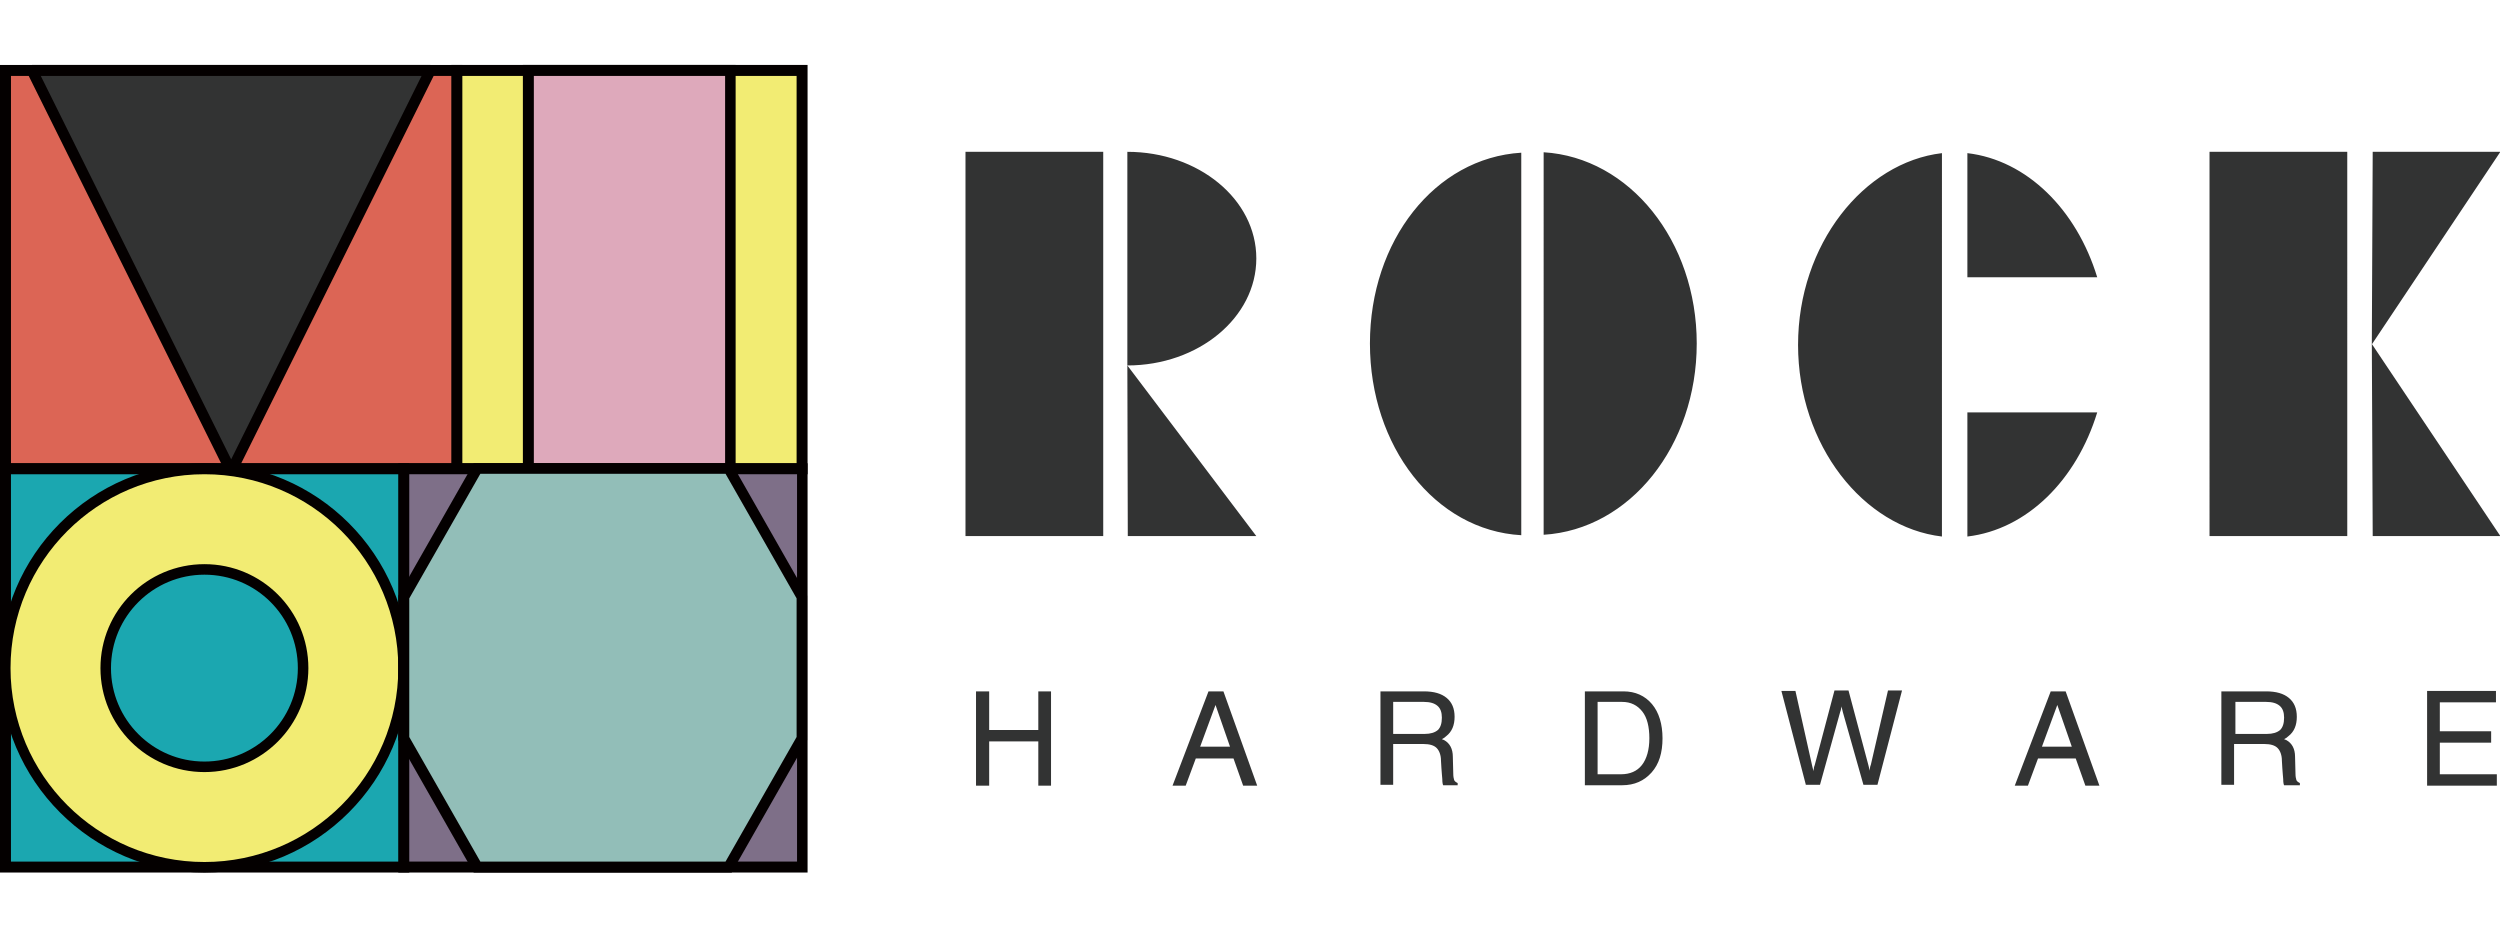 <svg class="icon" viewBox="0 0 3170 1024" xmlns="http://www.w3.org/2000/svg" width="160" height="60"><path d="M1238.144 794.281h16.13v48.948h62.297V794.28h16.13v119.59h-16.13v-56.18h-62.296v56.179h-16.687V794.28zm294.24 0h18.912l42.829 119.588h-17.8l-12.236-34.486h-47.835l-12.793 34.486h-16.686l45.61-119.588zm-10.568 70.084h37.823l-18.355-52.84-19.468 52.84zm228.607-70.084h55.065c12.793 0 22.25 2.781 28.924 8.344 6.674 5.562 10.012 13.349 10.012 23.917s-3.338 18.912-10.568 24.474c-1.67 1.668-3.338 2.78-5.563 3.893l2.781 1.113c7.231 3.893 11.125 11.124 11.125 21.136l.556 21.693c0 3.337.556 6.118 1.112 7.787.557 1.668 2.225 2.78 4.45 3.893v2.781h-18.355c-.556-1.112-1.112-3.337-1.112-7.787-.557-3.893-.557-8.9-1.113-13.905l-.556-9.456c0-7.23-2.225-12.793-5.562-16.13-3.338-3.338-8.9-5.006-16.687-5.006h-38.379v51.728h-16.13V794.281zm16.13 53.954h40.048c7.23 0 12.793-1.669 16.686-5.006 3.338-3.338 5.006-8.344 5.006-15.574 0-6.675-1.668-11.681-5.562-15.018-3.893-3.338-9.456-5.006-17.243-5.006h-38.935v40.604zm243.068-53.954h48.947c15.018 0 27.255 5.563 36.154 16.13 8.9 10.569 13.35 25.587 13.35 43.386 0 18.355-4.45 32.817-13.906 43.385-9.456 10.568-21.692 16.13-37.266 16.13h-47.28v-119.03zm16.13 105.126h29.48c11.68 0 20.58-3.894 26.698-11.68 6.119-7.788 9.456-19.468 9.456-33.93s-2.781-26.142-8.9-33.93c-6.118-7.787-14.461-12.236-25.585-12.236h-31.149v91.776zm264.204 13.905-31.148-119.587h17.8l21.136 94.557c.556 1.67.556 3.338 1.112 4.45 0 1.669.556 2.225.556 2.781 0-.556 0-1.668.556-3.337 0-1.669.557-2.781 1.113-4.45l25.03-94.557h17.799l25.03 94.001c.556 1.669.556 2.781 1.112 4.45 0 1.668.556 2.78.556 3.337 0-.556 0-1.669.556-3.337 0-1.669.557-2.781 1.113-4.45l21.692-94.001h17.8l-31.149 119.587h-17.799l-26.142-92.332c-.556-1.669-.556-3.338-1.113-4.45-.556-1.669-.556-2.781-.556-3.337 0 .556 0 1.668-.556 3.337 0 1.669-.556 2.781-1.112 4.45l-25.587 92.332h-17.799zm310.37-119.03h18.912l42.83 119.587h-17.8l-12.237-34.486h-47.834l-12.794 34.486h-16.686l45.61-119.588zm-11.123 70.083h37.822l-18.355-52.84-19.467 52.84zm229.162-70.084h55.066c12.793 0 22.248 2.781 28.923 8.344 6.675 5.562 10.012 13.349 10.012 23.917s-3.337 18.912-10.568 24.474c-1.669 1.668-3.337 2.78-5.562 3.893l2.78 1.113c7.232 3.893 11.125 11.124 11.125 21.136l.556 21.693c0 3.337.557 6.118 1.113 7.787.556 1.668 2.225 2.78 4.45 3.893v2.781h-20.024c-.557-1.112-1.113-3.337-1.113-7.787-.556-3.893-.556-8.9-1.112-13.905l-.556-9.456c0-7.23-2.225-12.793-5.563-16.13-3.337-3.338-8.9-5.006-16.686-5.006h-38.38v51.728h-16.13V794.281zm16.13 53.954h40.048c7.231 0 12.793-1.669 16.687-5.006 3.337-3.338 5.006-8.344 5.006-15.574 0-6.675-1.669-11.681-5.563-15.018-3.893-3.338-9.455-5.006-17.242-5.006h-38.936v40.604zm243.068 65.077V793.725h87.327v14.462h-71.196v36.71h65.077v14.462h-65.077v40.048H3166v14.462h-88.439zM2151.457 353.2c0-130.155-85.102-235.837-194.12-242.511V595.71c109.574-6.675 194.12-112.913 194.12-242.512zm-414.384 0c0 130.156 82.32 236.95 191.896 243.068V111.244c-109.575 6.675-191.896 111.8-191.896 241.955zM1224.24 110.131h174.653V597.38H1224.24zm205.245 0v270.88c90.108 0 163.528-60.629 163.528-135.718s-73.42-135.162-163.528-135.162zm.556 487.249h162.972l-163.528-216.37zm849.904-242.512c0 127.374 82.876 231.387 182.44 243.068V111.8c-99.008 11.68-182.44 115.694-182.44 243.068zm214.7 243.068c75.646-8.9 138.499-71.752 164.641-157.41h-164.64v157.41zm0-486.136v157.41h164.641c-26.142-85.658-88.995-148.51-164.64-157.41zm307.033-1.669h174.653V597.38h-174.653zm206.914 0h161.86l-162.972 244.18z" fill="#323333"/><path d="M3008.591 597.38h161.86l-162.972-243.624z" fill="#323333"/><path d="M6.675 6.675h572.35v505.047H6.674z" fill="#DC6555"/><path d="M586.255 518.953H0V0h586.255v518.953zm-572.35-13.906h559.001V13.905h-559v491.142z" fill="#040000"/><path d="M545.651 6.675 293.128 515.059 40.604 6.675z" fill="#323333"/><path d="M293.128 522.29c-2.781 0-5.006-1.669-6.119-3.893L34.486 10.012c-1.113-2.225-1.113-5.006 0-6.675S38.379 0 40.604 0h505.047c2.225 0 4.45 1.112 5.562 3.337s1.113 4.45.557 6.675L299.246 518.397c-1.112 2.224-3.893 3.893-6.118 3.893zM51.728 13.905l241.4 486.136L534.527 13.905H51.728z" fill="#040000"/><path d="M579.024 6.675h437.745v505.047H579.024z" fill="#F2EC73"/><path d="M1024 518.953H572.35V0H1024v518.953zm-437.745-13.906h423.84V13.905h-423.84v491.142z" fill="#040000"/><path d="M670.244 6.675h255.861v505.047h-255.86z" fill="#DEA9BB"/><path d="M932.78 518.953H663.014V0H932.78v518.953zm-255.86-13.906h242.51V13.905H676.92v491.142z" fill="#040000"/><path d="M6.675 511.722h505.047v505.047H6.675z" fill="#1BA7B0"/><path d="M518.953 1024H0V505.047h518.953V1024zm-505.048-13.905h491.698V518.953H13.905v491.142z" fill="#040000"/><path d="M6.675 764.246a252.524 252.524 0 1 0 505.047 0 252.524 252.524 0 1 0-505.047 0z" fill="#F2EC73"/><path d="M259.198 1024C116.25 1024 0 907.194 0 764.246s116.25-259.199 259.198-259.199 259.199 116.25 259.199 259.199S402.147 1024 259.198 1024zm0-505.047c-135.717 0-245.849 110.131-245.849 245.849S123.481 1010.65 259.2 1010.65 505.046 900.519 505.046 764.8s-110.13-245.846-245.848-245.846z" fill="#040000"/><path d="M923.88 511.722H511.722v505.047h505.047V511.722z" fill="#7E6F88"/><path d="M1024 1024H505.047V505.047H1024V1024zm-505.047-13.905h491.698V518.953H518.953v491.142z" fill="#040000"/><path d="m1016.77 674.694-92.89-162.972H605.168l-93.445 162.972v179.103l93.445 162.972H923.88l92.89-162.972z" fill="#92BEB8"/><path d="M927.774 1024H600.717l-95.67-167.978V673.026l95.67-167.979h327.057l95.67 167.979v182.996L927.774 1024zm-318.714-13.905h310.927l90.108-157.967V676.363l-90.108-157.966H609.06l-90.107 157.966v175.765l90.107 157.967z" fill="#040000"/><path d="M134.048 764.246a125.15 125.15 0 1 0 250.3 0 125.15 125.15 0 1 0-250.3 0z" fill="#1BA7B0"/><path d="M259.198 896.626c-72.864 0-131.824-58.96-131.824-131.824s58.96-131.824 131.824-131.824 131.824 58.959 131.824 131.824c0 72.308-58.959 131.824-131.824 131.824zm0-250.299c-65.077 0-118.474 52.84-118.474 118.475 0 65.077 52.84 118.474 118.474 118.474 65.078 0 118.475-52.84 118.475-118.474s-52.84-118.475-118.475-118.475z" fill="#040000"/></svg>